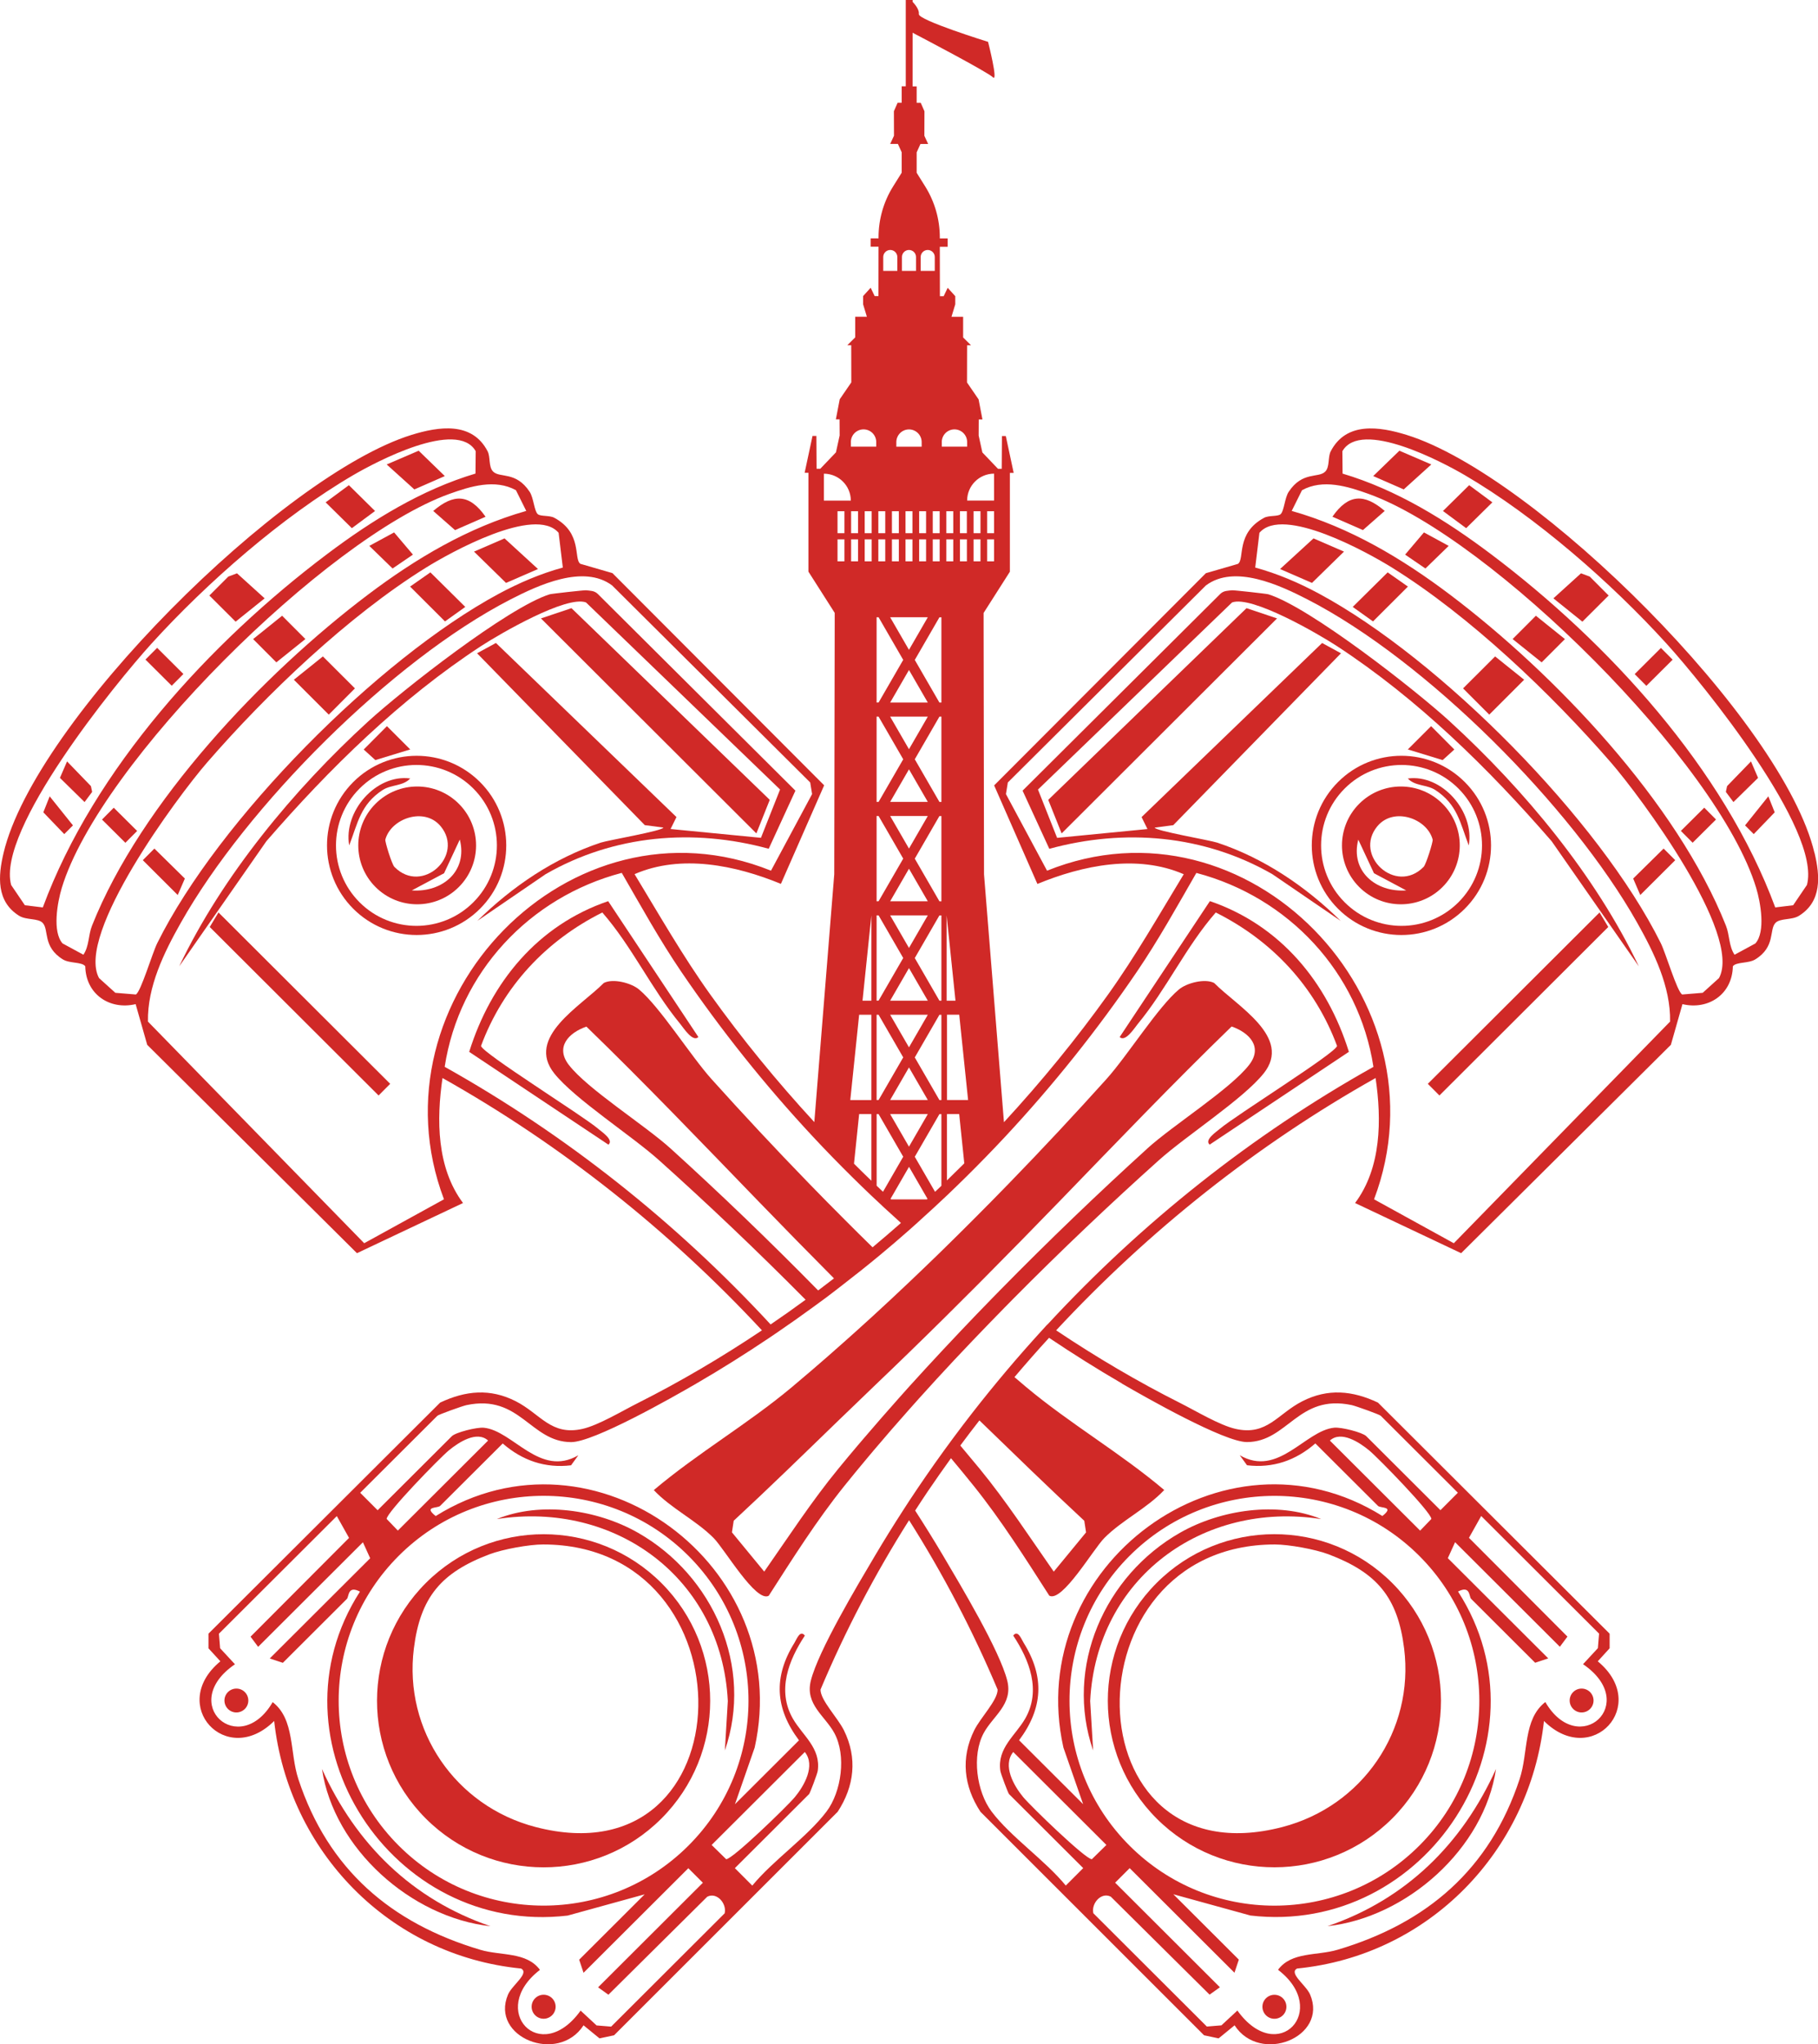 <?xml version="1.0" encoding="UTF-8"?>
<svg xmlns="http://www.w3.org/2000/svg" id="Layer_2" data-name="Layer 2" viewBox="0 0 441.37 496.32">
  <defs>
    <style>
      .cls-1 {
        fill: #d02927;
      }
    </style>
  </defs>
  <g id="Layer_1-2" data-name="Layer 1">
    <g>
      <path class="cls-1" d="M186.62,206.09l6.49-14.12-48.02-47.8c-.83-.78-1.8-.73-2.82-.85-.44-.05-8.39.84-8.81.97-10.12,3.16-35.75,23.26-44.11,30.91-18.03,16.49-35.37,37.43-45.84,59.42l21.17-30.39c15.3-17.64,32.56-34.6,52.18-47.41,4.47-2.91,20.68-12.33,25.41-10.55l47.11,45.42-4.64,11.73-21.94-2.14,1.43-2.9-43.83-42.27-4.58,2.5,40.72,41.73,4.5.59c-.04.78-13.36,3.06-15.17,3.65-11.33,3.75-21.47,10.63-29.98,19l16.57-11.33c16.62-9.57,35.87-11.17,54.17-6.17Z"></path>
      <polygon class="cls-1" points="186.88 194.2 138.74 147.66 131.33 150.15 183.63 202.35 186.88 194.2"></polygon>
      <path class="cls-1" d="M116.52,189.86c-8.51-8.49-22.28-8.47-30.77.03-8.49,8.51-8.47,22.28.03,30.77,8.51,8.49,22.28,8.47,30.77-.03s8.47-22.28-.03-30.77ZM87.31,219.09c-7.64-7.62-7.65-19.99-.03-27.62,7.62-7.64,19.99-7.65,27.62-.03,7.64,7.62,7.65,19.99.03,27.62-7.62,7.64-19.99,7.65-27.62.03Z"></path>
      <polygon class="cls-1" points="50.92 225.07 91.91 265.98 94.73 263.15 53.04 221.54 50.92 225.07"></polygon>
      <polygon class="cls-1" points="93.94 176.31 88.3 181.98 91.13 184.55 99.59 181.96 93.94 176.31"></polygon>
      <path class="cls-1" d="M145.23,274.07c-3.77-3.22-28.17-18.4-28.45-20.12,5.34-14.39,15.75-25.55,29.45-32.4,7.22,8.27,11.95,18.61,18.92,27.06.77.93,3.03,4.52,4.4,3.18l-21.9-32.99c-17.12,5.85-28.47,19.7-33.74,36.59l33.8,22.53c1.38-1.14-1.63-3.12-2.48-3.84Z"></path>
      <path class="cls-1" d="M280.77,384.37c-15.78,15.81-15.75,41.41.06,57.19s41.41,15.75,57.19-.06c15.78-15.81,15.75-41.41-.06-57.19-15.81-15.78-41.41-15.75-57.19.06ZM322.54,377.38c11.75,4.45,16.79,10.39,18.35,22.85,2.49,19.89-10.1,38.31-29.57,43.37-51.71,13.44-52.95-68.56-1.84-68.61,3.42,0,9.83,1.17,13.06,2.39Z"></path>
      <path class="cls-1" d="M286.53,372.12c-18.38,10.44-28.14,32.64-21.14,52.89l-.72-12c1.5-29.79,27.3-48.67,56.09-44.18-10.65-4.36-24.41-2.29-34.23,3.29Z"></path>
      <path class="cls-1" d="M322.29,467.67c19.26-2.12,38.04-18.82,40.91-38.17-8.24,18.25-21.9,31.67-40.91,38.17Z"></path>
      <path class="cls-1" d="M307.34,485.18c-1.14,1.14-1.13,2.98,0,4.12,1.14,1.14,2.98,1.13,4.12,0,1.14-1.14,1.13-2.98,0-4.12-1.14-1.14-2.98-1.13-4.12,0Z"></path>
      <path class="cls-1" d="M386.03,414.93c1.13-1.13,1.13-2.97,0-4.1-1.13-1.13-2.97-1.13-4.1,0-1.13,1.13-1.13,2.97,0,4.1,1.13,1.13,2.97,1.13,4.1,0Z"></path>
      <polygon class="cls-1" points="86.17 167.14 78.39 159.38 71.34 165.04 79.82 173.51 86.17 167.14"></polygon>
      <polygon class="cls-1" points="130.61 138.16 122.49 130.72 115.08 133.93 122.85 141.53 130.61 138.16"></polygon>
      <polygon class="cls-1" points="112.96 147.36 104.49 138.97 99.56 142.42 108.03 150.88 112.96 147.36"></polygon>
      <polygon class="cls-1" points="44.88 213.31 37.48 206.03 34.67 208.85 43.15 217.31 44.88 213.31"></polygon>
      <polygon class="cls-1" points="64.25 145.28 57.54 139.2 55.43 139.99 50.83 144.59 57.2 150.94 64.25 145.28"></polygon>
      <polygon class="cls-1" points="107.99 115.59 101.64 109.43 93.88 112.77 100.59 118.83 107.99 115.59"></polygon>
      <polygon class="cls-1" points="91.05 124.07 84.7 117.8 79.06 121.97 85.42 128.24 91.05 124.07"></polygon>
      <polygon class="cls-1" points="16.28 184.87 14.55 188.87 20.53 194.74 22.37 192.27 22.07 190.86 16.28 184.87"></polygon>
      <rect class="cls-1" x="37.91" y="157.4" width="4.02" height="9" transform="translate(-102.97 75.94) rotate(-45.12)"></rect>
      <polygon class="cls-1" points="10.52 197.23 15.6 202.52 17.71 200.4 12.06 193.35 10.52 197.23"></polygon>
      <polygon class="cls-1" points="74.14 155.16 68.49 149.5 61.45 155.17 67.09 160.82 74.14 155.16"></polygon>
      <path class="cls-1" d="M117.88,125.46c-3.92-5.6-7.75-5.63-12.7-1.4l5.29,4.65,7.4-3.24Z"></path>
      <polygon class="cls-1" points="100.25 134.66 95.68 129.27 89.66 132.54 95.31 138.03 100.25 134.66"></polygon>
      <rect class="cls-1" x="27" y="196.37" width="4.05" height="8" transform="translate(-133.56 79.72) rotate(-45.18)"></rect>
      <path class="cls-1" d="M111.38,195.14c-5.59-5.58-14.64-5.57-20.22.02-5.58,5.59-5.57,14.64.02,20.22,5.59,5.58,14.64,5.57,20.22-.02,5.58-5.59,5.57-14.64-.02-20.22ZM93.55,203.86c1.36-5.14,9.48-8.02,13.43-3.25,5.87,7.08-4.46,16.72-11.21,9.89-.66-.66-2.34-6.19-2.22-6.65ZM99.98,216.19l7.83-4.17,3.82-8.18c1.96,7.67-4.23,12.88-11.64,12.35Z"></path>
      <path class="cls-1" d="M92.9,191.82c2.06-1.35,4.96-.92,6.69-2.81-8.3-1.12-16.27,8.02-14.81,16.25,2.09-5.44,2.74-9.93,8.12-13.45Z"></path>
      <path class="cls-1" d="M440.52,207.12c-7.58-32.07-67.72-91.83-99.01-101.52-6.61-2.05-14.68-3.27-18.44,3.98-.73,1.42-.19,3.78-1.34,4.93-1.65,1.65-5.53-.15-8.87,4.91-.97,1.48-1.1,4.67-1.97,5.43-.68.6-2.83.24-3.99.87-6.93,3.71-4.66,10.02-6.35,11.19l-7.79,2.26-51.4,51.52,10.5,23.93c11-4.54,24.24-7.27,35.53-2.36-5.97,9.83-11.72,19.91-18.43,29.29-7.61,10.63-16.07,21-25.22,30.92l-4.84-60.18-.1-60.95v-2.52l6.38-10.01v-24h.92l-1.91-8.94h-.94l-.05,7.96h-.9l-3.8-3.98-.9-4.1.02-3.91h.9l-.94-4.88-2.81-4.1.02-9.03h.95l-1.91-1.9v-5.01h-2.83l.92-3.03v-1.98l-1.84-2.03-.97,2.03h-.92l-.02-11.99h1.91v-2.03h-1.91v-.24c0-4.38-1.23-8.66-3.54-12.37l-2.08-3.33v-4.96l.92-2.03h1.87l-.92-1.98.02-5.96-.9-2.05h-.99v-4h-.99V7.95c2.8,1.46,18.24,9.57,19.49,10.81,1.37,1.37-1.17-8.6-1.17-8.6,0,0-17-5.27-16.8-6.74.14-1.04-.9-2.32-1.52-2.98v-.44h-1.66v20.95h-.99v4h-.99l-.9,2.05.02,5.96-.92,1.98h1.87l.92,2.03v4.96l-2.08,3.33c-2.32,3.71-3.54,8-3.54,12.37v.24h-1.91v2.03h1.91l-.02,11.99h-.92l-.97-2.03-1.84,2.03v1.98l.92,3.03h-2.83v5.01l-1.91,1.9h.94l.02,9.03-2.81,4.1-.94,4.88h.9l.02,3.91-.9,4.1-3.8,3.98h-.9l-.05-7.96h-.94l-1.91,8.94h.92v24l6.38,10.01v2.52l-.11,60.95-4.84,60.17c-9.14-9.92-17.6-20.29-25.21-30.91-6.71-9.37-12.47-19.46-18.43-29.29,11.28-4.91,24.52-2.17,35.53,2.36l10.5-23.93-51.4-51.52-7.79-2.26c-1.69-1.17.58-7.48-6.35-11.19-1.17-.62-3.31-.27-3.99-.87-.87-.76-.99-3.95-1.97-5.43-3.34-5.06-7.22-3.26-8.87-4.91-1.15-1.15-.61-3.52-1.34-4.93-3.76-7.25-11.83-6.02-18.44-3.98C68.58,115.29,8.43,175.05.86,207.12c-1.32,5.57-1.81,11.76,3.8,15.24,1.73,1.07,4.52.54,5.67,1.69,1.64,1.64-.08,5.78,4.93,8.89,1.67,1.03,4.64.56,5.44,1.67.13,6.83,5.98,10.68,12.23,9.19l2.81,9.88,50.92,50.59,25.75-12.18c-6.41-8.57-6.46-20.27-4.98-30.35,28.83,16.21,55.02,37.02,77.55,61.26-9.79,6.56-19.86,12.49-30.11,17.65-3.78,1.9-9.56,5.39-13.42,6.27-7.69,1.75-10.2-3.62-16.23-6.7-6.22-3.17-12.18-2.59-18.36.32l-56.25,56.11v3.55s2.89,3.16,2.89,3.16c-12.82,10.6,1.43,26.05,13.06,14.49,3.48,31.67,27.99,56.96,59.94,60.1,2.12,1.15-2.19,4.01-3.17,6.33-4.39,10.36,12.17,16.98,18.34,7.46l3.88,3.17,3.53-.75,54.29-54.27c4.06-6.22,4.83-13.06,1.52-19.77-1.54-3.11-5.69-7.28-5.69-9.89,5.96-14.19,13.22-28.06,21.5-41.13,8.28,13.07,15.53,26.94,21.5,41.13,0,2.61-4.15,6.78-5.69,9.89-3.31,6.71-2.55,13.55,1.52,19.77l54.29,54.27,3.53.75,3.88-3.17c6.17,9.53,22.73,2.9,18.34-7.46-.98-2.32-5.29-5.18-3.17-6.33,31.95-3.14,56.46-28.43,59.94-60.1,11.63,11.56,25.88-3.89,13.06-14.49l2.88-3.16v-3.55s-56.25-56.11-56.25-56.11c-6.17-2.91-12.14-3.49-18.36-.32-6.03,3.07-8.54,8.45-16.23,6.7-3.86-.88-9.64-4.37-13.42-6.27-10.25-5.16-20.32-11.09-30.11-17.65,22.53-24.24,48.72-45.05,77.55-61.26,1.48,10.08,1.43,21.78-4.98,30.35l25.75,12.18,50.92-50.59,2.81-9.88c6.25,1.49,12.1-2.35,12.24-9.19.81-1.11,3.77-.64,5.44-1.67,5.01-3.1,3.29-7.25,4.93-8.89,1.15-1.15,3.94-.62,5.67-1.69,5.61-3.48,5.11-9.67,3.8-15.24ZM227.01,289.37l-4.92-8.51,5.98-10.35h.48v17.4c-.51.49-1.02.98-1.54,1.46ZM225.04,291.21h-8.7l-.14-.13,4.49-7.78,4.49,7.78-.14.13ZM218.22,130.95v5.34h-1.68v-5.34h1.68ZM216.54,129.46v-5.34h1.68v5.34h-1.68ZM225.25,149.87l-4.57,7.91-4.57-7.91h9.14ZM221.52,130.95v5.34h-1.68v-5.34h1.68ZM219.84,129.46v-5.34h1.68v5.34h-1.68ZM224.83,130.95v5.34h-1.68v-5.34h1.68ZM223.15,129.46v-5.34h1.68v5.34h-1.68ZM225.25,170.58h-9.14l4.57-7.91,4.57,7.91ZM228.07,242.96l-5.98-10.35,5.98-10.35h.48v20.71h-.48ZM228.55,246.38v20.71h-.48l-5.98-10.35,5.98-10.35h.48ZM228.07,218.83l-5.98-10.35,5.98-10.35h.48v20.71h-.48ZM228.07,194.7l-5.98-10.35,5.98-10.35h.48v20.71h-.48ZM225.25,174l-4.57,7.91-4.57-7.91h9.14ZM225.25,194.7h-9.14l4.57-7.91,4.57,7.91ZM225.25,198.12l-4.57,7.91-4.57-7.91h9.14ZM225.25,218.83h-9.14l4.57-7.91,4.57,7.91ZM225.25,222.25l-4.57,7.91-4.57-7.91h9.14ZM225.25,242.96h-9.14l4.57-7.91,4.57,7.91ZM225.25,246.38l-4.57,7.91-4.57-7.91h9.14ZM225.25,267.08h-9.14l4.57-7.91,4.57,7.91ZM225.25,270.5l-4.57,7.91-4.57-7.91h9.14ZM234.74,130.95v5.34h-1.68v-5.34h1.68ZM233.05,129.46v-5.34h1.68v5.34h-1.68ZM235.03,267.08h-5.12v-20.71h2.97l2.15,20.71ZM229.82,242.96v-20.71l2.15,20.71h-2.15ZM231.43,129.46h-1.68v-5.34h1.68v5.34ZM231.43,130.95v5.34h-1.68v-5.34h1.68ZM229.9,270.5h2.97l1.24,11.96c-1.39,1.39-2.8,2.77-4.21,4.14v-16.1ZM238.04,130.95v5.34h-1.68v-5.34h1.68ZM236.36,129.46v-5.34h1.68v5.34h-1.68ZM241.34,136.29h-1.68v-5.34h1.68v5.34ZM241.34,129.46h-1.68v-5.34h1.68v5.34ZM241.34,115v6.54h-6.54c0-3.61,2.93-6.54,6.54-6.54ZM228.64,107.33c0-1.7,1.38-3.08,3.08-3.08s3.08,1.38,3.08,3.08v1.12h-6.15v-1.12ZM228.55,149.87v20.71h-.48l-5.98-10.35,5.98-10.35h.48ZM226.45,136.29v-5.34h1.68v5.34h-1.68ZM228.13,129.46h-1.68v-5.34h1.68v5.34ZM223.52,62.4c0-.94.77-1.71,1.71-1.71s1.71.77,1.71,1.71v3.37h-3.42v-3.37ZM218.97,62.4c0-.94.77-1.71,1.71-1.71s1.71.77,1.71,1.71v3.37h-3.42v-3.37ZM220.68,104.26c1.7,0,3.08,1.38,3.08,3.08v1.12h-6.15v-1.12c0-1.7,1.38-3.08,3.08-3.08ZM214.43,62.4c0-.94.77-1.71,1.71-1.71s1.71.77,1.71,1.71v3.37h-3.42v-3.37ZM213.24,124.12h1.68v5.34h-1.68v-5.34ZM213.24,130.95h1.68v5.34h-1.68v-5.34ZM212.82,149.87h.48l5.98,10.35-5.98,10.35h-.48v-20.71ZM212.82,174h.48l5.98,10.35-5.98,10.35h-.48v-20.71ZM212.82,198.12h.48l5.98,10.35-5.98,10.35h-.48v-20.71ZM212.82,222.25h.48l5.98,10.35-5.98,10.35h-.48v-20.71ZM212.82,246.38h.48l5.98,10.35-5.98,10.35h-.48v-20.71ZM212.82,270.5h.48l5.98,10.35-4.91,8.51c-.52-.49-1.03-.98-1.54-1.47v-17.4ZM208.31,130.95v5.34h-1.68v-5.34h1.68ZM206.63,129.46v-5.34h1.68v5.34h-1.68ZM208.58,246.38h2.97v20.71h-5.12l2.15-20.71ZM211.61,130.95v5.34h-1.68v-5.34h1.68ZM209.93,129.46v-5.34h1.68v5.34h-1.68ZM211.55,222.25v20.71h-2.15l2.15-20.71ZM206.57,107.33c0-1.7,1.38-3.08,3.08-3.08s3.08,1.38,3.08,3.08v1.12h-6.15v-1.12ZM200.02,121.55v-6.54c3.61,0,6.54,2.93,6.54,6.54h-6.54ZM203.33,129.46v-5.34h1.68v5.34h-1.68ZM205.01,130.95v5.34h-1.68v-5.34h1.68ZM208.58,270.5h2.97v16.18c-1.42-1.37-2.83-2.75-4.22-4.14l1.25-12.04ZM10.39,220.32l-4.35-.53-3.33-4.91c-3.62-13.3,25.21-48.85,34.09-58.63,13.39-14.75,31.74-30.83,48.96-40.89,5.45-3.19,25.22-13.66,29.73-5.82l-.05,5.44c-13.16,3.93-25.07,11.31-36.01,19.54-28.45,21.42-56.61,52.15-69.03,85.79ZM20.26,231.81l-5.07-2.75c-2.53-2.84-1.25-9.98-.19-13.48,9.2-30.37,64.28-84.92,94.06-95.65,5.14-1.85,11.11-3.71,16.2-.91l2.5,5.03c-14.11,4-26.77,11.53-38.45,20.35-25.46,19.23-55.1,50.46-66.97,80.35-.92,2.31-.66,4.91-2.09,7.06ZM32.99,241.46l-4.99-.41-3.96-3.58c-5.73-10.65,19.1-44.1,26.2-52.29,14.55-16.77,34.36-35.67,53.19-47.37,5.83-3.62,26.51-15.14,32.19-8.44l1.02,8.43c-5.44,1.5-10.58,3.7-15.55,6.37-29.39,15.85-68.03,54.85-82.9,84.8-1.24,2.49-3.95,11.75-5.2,12.49ZM107.78,291.19l-19.36,10.66-52.5-53.81c-.16-8.48,3.9-16.77,7.99-24.01,15.88-28.18,51.18-63.64,80-78.47,6.82-3.51,17.78-8.61,24.71-3.41l48.08,47.83.46,2.82-9.98,18.6c-48.71-19.65-97.71,31.33-79.39,79.79ZM107.96,259.02c3.51-22.91,20.6-41.2,42.99-47.09,4.65,8.05,9.19,16.27,14.42,23.97,9.65,14.2,20.35,27.59,31.99,40.08,3.14,3.37,6.35,6.66,9.62,9.89,1.51,1.49,3.03,2.97,4.57,4.43,2.11,2.01,4.25,3.98,6.42,5.93.26.23.51.47.76.7-2.27,2-4.57,3.97-6.89,5.91-2.24-2.19-4.46-4.39-6.67-6.61-2.94-2.94-5.86-5.9-8.74-8.87-8.2-8.45-16.15-16.97-23.68-25.35-5.09-5.66-12.54-17.56-17.63-21.79-1.86-1.55-6.26-2.72-8.53-1.56-5.59,5.68-19.06,13.17-12.01,21.98,5.01,6.26,18.71,15.03,25.47,21.1,11.5,10.31,23.66,21.84,35.53,33.83-2.8,2.05-5.63,4.06-8.49,6-22.91-24.78-49.61-46.01-79.14-62.56ZM202.48,310.38c-1.28.99-2.56,1.97-3.85,2.94-11.9-12.13-24.11-23.84-35.75-34.4-6.38-5.79-20.26-14.49-24.8-20.39-3.27-4.26-.11-7.75,4.29-9.27,14.17,13.73,27.97,28.16,41.76,42.41,6.14,6.35,12.23,12.56,18.35,18.72ZM175.93,464.55l-27.56,27.51-3.53-.29-3.88-3.6c-9.82,13.67-22.62-.13-9.87-9.89-3.27-4.43-9.44-3.38-14.47-4.87-21.68-6.45-36.96-19.52-44.18-41.43-2.14-6.5-.83-14.51-6.24-18.71-8.08,13.86-23.19.4-9.16-9.19l-3.6-3.89-.29-3.53,28.62-28.56,2.97,5.3-23.91,23.98,1.84,2.47,25.44-25.39,1.76,3.88-24.38,24.33,3.18,1.06,15.55-15.52c.53-.53.15-3.35,3.17-1.77-23.17,36.01,7.7,83.68,50.41,78.66l18.71-5.16-15.9,15.87,1.06,3.18,25.44-25.39,3.53,3.53-25.44,25.39,2.51,1.79,23.99-23.79c2.34-1.2,4.79,1.66,4.23,4.03ZM96.83,377.72c19.45-19.41,50.95-19.38,70.35.07,19.41,19.45,19.38,50.95-.07,70.35-19.45,19.41-50.95,19.38-70.35-.07-19.41-19.45-19.38-50.95.07-70.35ZM93.87,368.8c-.07-1.52,12.85-14.79,15.1-16.65,2.32-1.91,6.78-4.88,9.53-2.39l-21.91,21.86-2.72-2.83ZM172.77,447.95l22.62-22.57c2.66,3.31-.16,8.22-2.41,10.94-1.85,2.24-15.17,15.13-16.68,15.09l-3.53-3.46ZM344.61,448.08c-19.41,19.45-50.91,19.48-70.35.07-19.45-19.41-19.48-50.91-.07-70.35,19.41-19.45,50.91-19.48,70.35-.07,19.45,19.41,19.48,50.91.07,70.35ZM322.87,349.76c2.75-2.49,7.21.48,9.53,2.39,2.25,1.86,15.17,15.13,15.1,16.65l-2.72,2.83-21.91-21.86ZM359.6,368.08l28.62,28.56-.29,3.53-3.6,3.89c14.03,9.59-1.08,23.06-9.16,9.19-5.41,4.2-4.09,12.21-6.24,18.71-7.22,21.9-22.5,34.98-44.18,41.43-5.03,1.5-11.2.44-14.47,4.87,12.75,9.76-.05,23.56-9.87,9.89l-3.88,3.6-3.53.29-27.56-27.51c-.56-2.36,1.89-5.22,4.23-4.03l23.99,23.79,2.51-1.79-25.44-25.39,3.53-3.53,25.44,25.39,1.06-3.18-15.9-15.87,18.71,5.16c42.71,5.02,73.58-42.65,50.41-78.66,3.02-1.58,2.64,1.23,3.17,1.77l15.55,15.52,3.18-1.06-24.38-24.33,1.76-3.88,25.44,25.39,1.84-2.47-23.91-23.98,2.97-5.3ZM265.07,451.41c-1.51.04-14.82-12.85-16.67-15.09-2.25-2.72-5.07-7.63-2.41-10.94l22.62,22.57-3.53,3.46ZM272.37,335.93c5.75,3.34,24.88,14.22,30.37,14.2,9.9-.04,12.4-11.74,25.41-8.98,1.02.22,6.75,2.28,7.06,2.59l18.73,18.69-4.23,4.24-18.02-17.98c-.92-.91-6.03-2.22-7.77-2.05-7.07.7-13.58,12.16-22.94,6.68l1.77,2.44c6.28.75,11.8-1.14,16.59-5.3l15.2,15.16c.62.62,4.14.05,1.07,2.46-38.57-24.1-87.23,12.25-77.44,56.21l4.79,13.76-15.55-15.52c5.82-7.76,6.23-15.43,1.11-23.66-.55-.88-1.38-3.24-2.53-1.76,3.95,5.98,6.8,13.33,2.93,20.12-2.35,4.13-6.86,7.15-6.06,12.71.1.73,1.89,5.43,2.1,5.65l18.02,17.98-4.23,4.24c-5.05-6.17-13.36-11.8-18.02-17.98-3.64-4.83-4.85-13.62-1.9-19.06,2.26-4.17,7.15-6.96,5.71-12.71-1.83-7.32-11.38-23.24-15.57-30.34-2.19-3.7-4.46-7.35-6.79-10.96.99-1.53,1.98-3.05,3-4.56,1.86-2.74,3.76-5.46,5.7-8.15,1.88,2.25,3.73,4.49,5.51,6.71,6.74,8.4,12.56,17.63,18.36,26.67,3.12,1.7,10.69-11.34,13.39-14.04,4.34-4.35,10.28-7.12,14.51-11.62-10.67-9.03-22.84-16.05-33.57-25.04-.93-.78-1.86-1.58-2.79-2.37,2.74-3.23,5.53-6.42,8.4-9.54,5.77,3.87,11.66,7.58,17.7,11.09ZM233.14,350.97c1.52-2.05,3.07-4.09,4.64-6.1,8.44,8.17,16.84,16.37,25.46,24.37l.43,2.82-7.84,9.53c-5.85-8.38-11.54-17.12-18.04-25.04-1.52-1.85-3.08-3.71-4.65-5.58ZM254.27,321.58c-.57.61-1.13,1.23-1.69,1.85-2.79,3.07-5.53,6.18-8.2,9.35-2.87,3.4-5.67,6.85-8.4,10.36-1.52,1.95-3.01,3.92-4.49,5.91-.76,1.02-1.52,2.05-2.26,3.08-2.94,4.06-5.79,8.18-8.55,12.37-.5.75-.98,1.51-1.47,2.27-2.33,3.61-4.6,7.26-6.79,10.96-4.2,7.1-13.74,23.02-15.57,30.34-1.44,5.75,3.45,8.54,5.71,12.71,2.95,5.44,1.74,14.23-1.9,19.06-4.66,6.18-12.97,11.82-18.02,17.98l-4.23-4.24,18.02-17.98c.21-.21,2-4.92,2.1-5.65.79-5.57-3.71-8.58-6.06-12.71-3.87-6.8-1.02-14.14,2.93-20.12-1.16-1.48-1.98.88-2.53,1.76-5.12,8.23-4.72,15.9,1.11,23.66l-15.55,15.52,4.79-13.76c9.78-43.97-38.88-80.31-77.44-56.21-3.07-2.41.45-1.85,1.07-2.46l15.2-15.16c4.78,4.15,10.31,6.05,16.59,5.3l1.77-2.44c-9.37,5.48-15.87-5.98-22.94-6.68-1.74-.17-6.85,1.13-7.77,2.05l-18.02,17.98-4.23-4.24,18.73-18.69c.31-.31,6.04-2.37,7.06-2.59,13.01-2.76,15.51,8.94,25.41,8.98,5.5.02,24.63-10.86,30.37-14.2,6.03-3.5,11.92-7.21,17.7-11.09.7-.47,1.4-.95,2.09-1.42,2.89-1.97,5.75-3.99,8.57-6.05,1.02-.75,2.05-1.48,3.06-2.24,1.3-.97,2.57-1.97,3.86-2.96,3.19-2.46,6.34-4.96,9.43-7.53,2.36-1.96,4.68-3.95,6.98-5.98.66-.58,1.3-1.17,1.96-1.75.26-.23.51-.46.76-.7,2.19-1.97,4.36-3.97,6.5-6,1.54-1.46,3.05-2.94,4.56-4.42,3.25-3.21,6.43-6.48,9.54-9.81,11.64-12.49,22.35-25.88,32-40.08,5.23-7.7,9.78-15.92,14.42-23.97,22.39,5.89,39.48,24.17,42.99,47.09-29.54,16.55-56.23,37.78-79.14,62.56ZM352.95,301.85l-19.36-10.66c18.32-48.46-30.69-99.44-79.39-79.79l-9.98-18.6.46-2.82,48.08-47.83c6.93-5.2,17.89-.1,24.71,3.41,28.82,14.82,64.13,50.29,80,78.47,4.08,7.24,8.15,15.54,7.99,24.01l-52.5,53.81ZM417.34,237.47l-3.96,3.58-4.99.41c-1.25-.74-3.96-10-5.2-12.49-14.87-29.95-53.5-68.95-82.9-84.8-4.96-2.68-10.11-4.88-15.55-6.37l1.02-8.43c5.68-6.7,26.36,4.82,32.19,8.44,18.83,11.7,38.64,30.61,53.19,47.37,7.1,8.19,31.93,41.64,26.2,52.29ZM426.18,229.06l-5.07,2.75c-1.42-2.14-1.17-4.74-2.09-7.06-11.87-29.9-41.51-61.12-66.97-80.35-11.68-8.82-24.33-16.35-38.45-20.35l2.5-5.03c5.09-2.79,11.06-.94,16.2.91,29.78,10.73,84.85,65.28,94.06,95.65,1.06,3.5,2.34,10.64-.19,13.48ZM438.67,214.88l-3.33,4.91-4.35.53c-12.42-33.64-40.58-64.37-69.03-85.79-10.94-8.24-22.85-15.62-36.01-19.54l-.05-5.44c4.51-7.85,24.28,2.63,29.73,5.82,17.22,10.07,35.57,26.15,48.96,40.89,8.88,9.78,37.71,45.33,34.09,58.63Z"></path>
      <path class="cls-1" d="M352.03,175.2c-8.36-7.65-33.99-27.75-44.11-30.91-.42-.13-8.37-1.02-8.81-.97-1.03.12-2,.07-2.82.85l-48.03,47.8,6.49,14.12c18.3-5,37.55-3.39,54.17,6.17l16.57,11.33c-8.5-8.36-18.65-15.24-29.98-19-1.81-.6-15.13-2.87-15.17-3.65l4.5-.59,40.72-41.73-4.58-2.5-43.83,42.27,1.43,2.9-21.94,2.14-4.64-11.73,47.11-45.42c4.73-1.79,20.94,7.63,25.41,10.55,19.62,12.81,36.88,29.77,52.18,47.41l21.17,30.39c-10.46-21.99-27.8-42.92-45.84-59.42Z"></path>
      <polygon class="cls-1" points="257.74 202.35 310.04 150.15 302.63 147.66 254.49 194.2 257.74 202.35"></polygon>
      <path class="cls-1" d="M355.63,189.89c-8.49-8.51-22.27-8.52-30.77-.03-8.51,8.49-8.52,22.27-.03,30.77,8.49,8.51,22.27,8.52,30.77.03,8.51-8.49,8.52-22.27.03-30.77ZM326.44,219.06c-7.62-7.64-7.61-20,.03-27.62s20-7.61,27.62.03c7.62,7.64,7.61,20-.03,27.62-7.64,7.62-20,7.61-27.62-.03Z"></path>
      <polygon class="cls-1" points="346.64 263.15 349.46 265.98 390.45 225.07 388.34 221.54 346.64 263.15"></polygon>
      <polygon class="cls-1" points="347.44 176.31 341.79 181.96 350.24 184.55 353.08 181.98 347.44 176.31"></polygon>
      <path class="cls-1" d="M306.78,260.64c7.05-8.81-6.42-16.3-12.01-21.98-2.27-1.15-6.67.01-8.53,1.56-5.09,4.23-12.54,16.14-17.63,21.79-7.54,8.38-15.48,16.9-23.69,25.35-2.88,2.97-5.79,5.92-8.73,8.86-2.21,2.21-4.43,4.42-6.67,6.61-.62.61-1.24,1.21-1.86,1.82-2.32,2.25-4.65,4.49-6.98,6.7-2.96,2.81-5.93,5.58-8.91,8.31-1.24,1.14-2.49,2.27-3.74,3.39-.92.83-1.85,1.66-2.77,2.48-2.76,2.46-5.51,4.88-8.27,7.24-.63.54-1.27,1.07-1.9,1.61-.93.79-1.86,1.59-2.79,2.37-10.73,8.99-22.9,16.02-33.57,25.04,4.24,4.5,10.17,7.26,14.51,11.62,2.69,2.7,10.27,15.74,13.39,14.04,5.8-9.04,11.62-18.27,18.36-26.67,1.78-2.22,3.63-4.46,5.51-6.71.54-.65,1.08-1.29,1.63-1.94,2.76-3.27,5.62-6.56,8.55-9.86.82-.93,1.65-1.85,2.48-2.78,1.39-1.55,2.79-3.09,4.21-4.64,2.86-3.12,5.78-6.23,8.73-9.32,2.61-2.74,5.25-5.45,7.9-8.16.59-.6,1.18-1.21,1.78-1.81,11.86-11.99,24.03-23.52,35.53-33.83,6.76-6.06,20.46-14.84,25.47-21.1ZM278.49,278.91c-11.64,10.57-23.85,22.27-35.75,34.4-.6.61-1.19,1.22-1.79,1.83-2.56,2.62-5.1,5.26-7.61,7.91-2.91,3.07-5.79,6.15-8.63,9.24-1.35,1.47-2.7,2.95-4.03,4.42-.84.93-1.66,1.85-2.48,2.78-2.84,3.19-5.62,6.38-8.33,9.55-.55.64-1.1,1.28-1.64,1.92-1.58,1.87-3.14,3.73-4.65,5.58-6.5,7.92-12.19,16.66-18.04,25.04l-7.84-9.53.43-2.82c8.62-7.99,17.02-16.19,25.46-24.37.6-.58,1.2-1.15,1.8-1.73,2.46-2.37,4.91-4.75,7.38-7.11.41-.39.81-.78,1.22-1.17.89-.86,1.78-1.71,2.67-2.56,1.35-1.3,2.69-2.6,4.03-3.9,2.99-2.91,5.97-5.82,8.91-8.74,2.51-2.48,5.01-4.98,7.5-7.48.6-.6,1.2-1.2,1.8-1.81,6.12-6.16,12.21-12.38,18.35-18.72,13.79-14.25,27.59-28.68,41.76-42.41,4.4,1.53,7.57,5.01,4.29,9.27-4.53,5.9-18.42,14.6-24.8,20.39Z"></path>
      <path class="cls-1" d="M293.73,218.8l-21.9,32.99c1.37,1.34,3.63-2.24,4.4-3.18,6.98-8.45,11.7-18.79,18.93-27.06,13.71,6.85,24.11,18.01,29.45,32.4-.29,1.72-24.69,16.9-28.45,20.12-.84.72-3.85,2.7-2.48,3.84l33.8-22.53c-5.26-16.89-16.62-30.74-33.74-36.59Z"></path>
      <path class="cls-1" d="M103.35,441.51c15.78,15.81,41.38,15.84,57.19.06,15.81-15.78,15.84-41.38.06-57.19-15.78-15.81-41.38-15.84-57.19-.06-15.81,15.78-15.84,41.38-.06,57.19ZM118.83,377.38c3.24-1.23,9.65-2.4,13.06-2.39,51.12.05,49.87,82.05-1.84,68.61-19.48-5.06-32.07-23.48-29.57-43.37,1.56-12.45,6.6-18.4,18.35-22.85Z"></path>
      <path class="cls-1" d="M176.7,413.01l-.72,12c7-20.26-2.75-42.45-21.14-52.89-9.82-5.58-23.59-7.65-34.23-3.29,28.79-4.5,54.59,14.38,56.09,44.18Z"></path>
      <path class="cls-1" d="M78.17,429.51c2.87,19.35,21.65,36.05,40.91,38.17-19.01-6.5-32.67-19.92-40.91-38.17Z"></path>
      <path class="cls-1" d="M129.92,485.17c-1.14,1.14-1.14,2.98,0,4.12,1.14,1.14,2.98,1.14,4.12,0,1.14-1.14,1.14-2.98,0-4.12-1.14-1.14-2.98-1.14-4.12,0Z"></path>
      <path class="cls-1" d="M55.34,410.83c-1.13,1.13-1.13,2.96,0,4.1,1.13,1.13,2.96,1.13,4.1,0,1.13-1.13,1.13-2.96,0-4.1-1.13-1.13-2.96-1.13-4.1,0Z"></path>
      <polygon class="cls-1" points="355.2 167.14 361.56 173.51 370.03 165.04 362.98 159.38 355.2 167.14"></polygon>
      <polygon class="cls-1" points="310.77 138.16 318.52 141.53 326.29 133.93 318.89 130.72 310.77 138.16"></polygon>
      <polygon class="cls-1" points="328.41 147.36 333.34 150.88 341.81 142.42 336.89 138.97 328.41 147.36"></polygon>
      <polygon class="cls-1" points="406.71 208.85 403.89 206.03 396.5 213.31 398.22 217.31 406.71 208.85"></polygon>
      <polygon class="cls-1" points="383.83 139.2 377.13 145.28 384.17 150.94 390.54 144.59 385.95 139.99 383.83 139.2"></polygon>
      <polygon class="cls-1" points="333.38 115.59 340.79 118.83 347.49 112.77 339.74 109.43 333.38 115.59"></polygon>
      <polygon class="cls-1" points="350.32 124.07 355.95 128.24 362.31 121.97 356.68 117.8 350.32 124.07"></polygon>
      <polygon class="cls-1" points="426.82 188.87 425.1 184.87 419.3 190.86 419 192.27 420.84 194.74 426.82 188.87"></polygon>
      <rect class="cls-1" x="396.96" y="159.89" width="9" height="4.02" transform="translate(2.76 330.48) rotate(-44.88)"></rect>
      <polygon class="cls-1" points="425.77 202.52 430.86 197.23 429.31 193.35 423.66 200.4 425.77 202.52"></polygon>
      <polygon class="cls-1" points="367.23 155.16 374.28 160.82 379.93 155.17 372.88 149.5 367.23 155.16"></polygon>
      <path class="cls-1" d="M323.49,125.46l7.4,3.24,5.29-4.65c-4.95-4.23-8.78-4.2-12.7,1.4Z"></path>
      <polygon class="cls-1" points="341.13 134.66 346.06 138.03 351.71 132.54 345.7 129.27 341.13 134.66"></polygon>
      <rect class="cls-1" x="408.35" y="198.34" width="8" height="4.05" transform="translate(-21.38 348.89) rotate(-44.82)"></rect>
      <path class="cls-1" d="M330,195.14c-5.59,5.58-5.6,14.63-.02,20.22,5.58,5.59,14.63,5.6,20.22.02s5.6-14.63.02-20.22-14.63-5.6-20.22-.02ZM329.75,203.84l3.82,8.18,7.83,4.17c-7.42.52-13.6-4.69-11.64-12.35ZM345.6,210.5c-6.75,6.83-17.08-2.81-11.21-9.89,3.96-4.77,12.08-1.9,13.43,3.25.12.45-1.57,5.98-2.22,6.65Z"></path>
      <path class="cls-1" d="M341.78,189.01c1.73,1.89,4.63,1.46,6.69,2.81,5.37,3.51,6.03,8.01,8.11,13.45,1.46-8.23-6.51-17.38-14.81-16.25Z"></path>
    </g>
  </g>
</svg>
